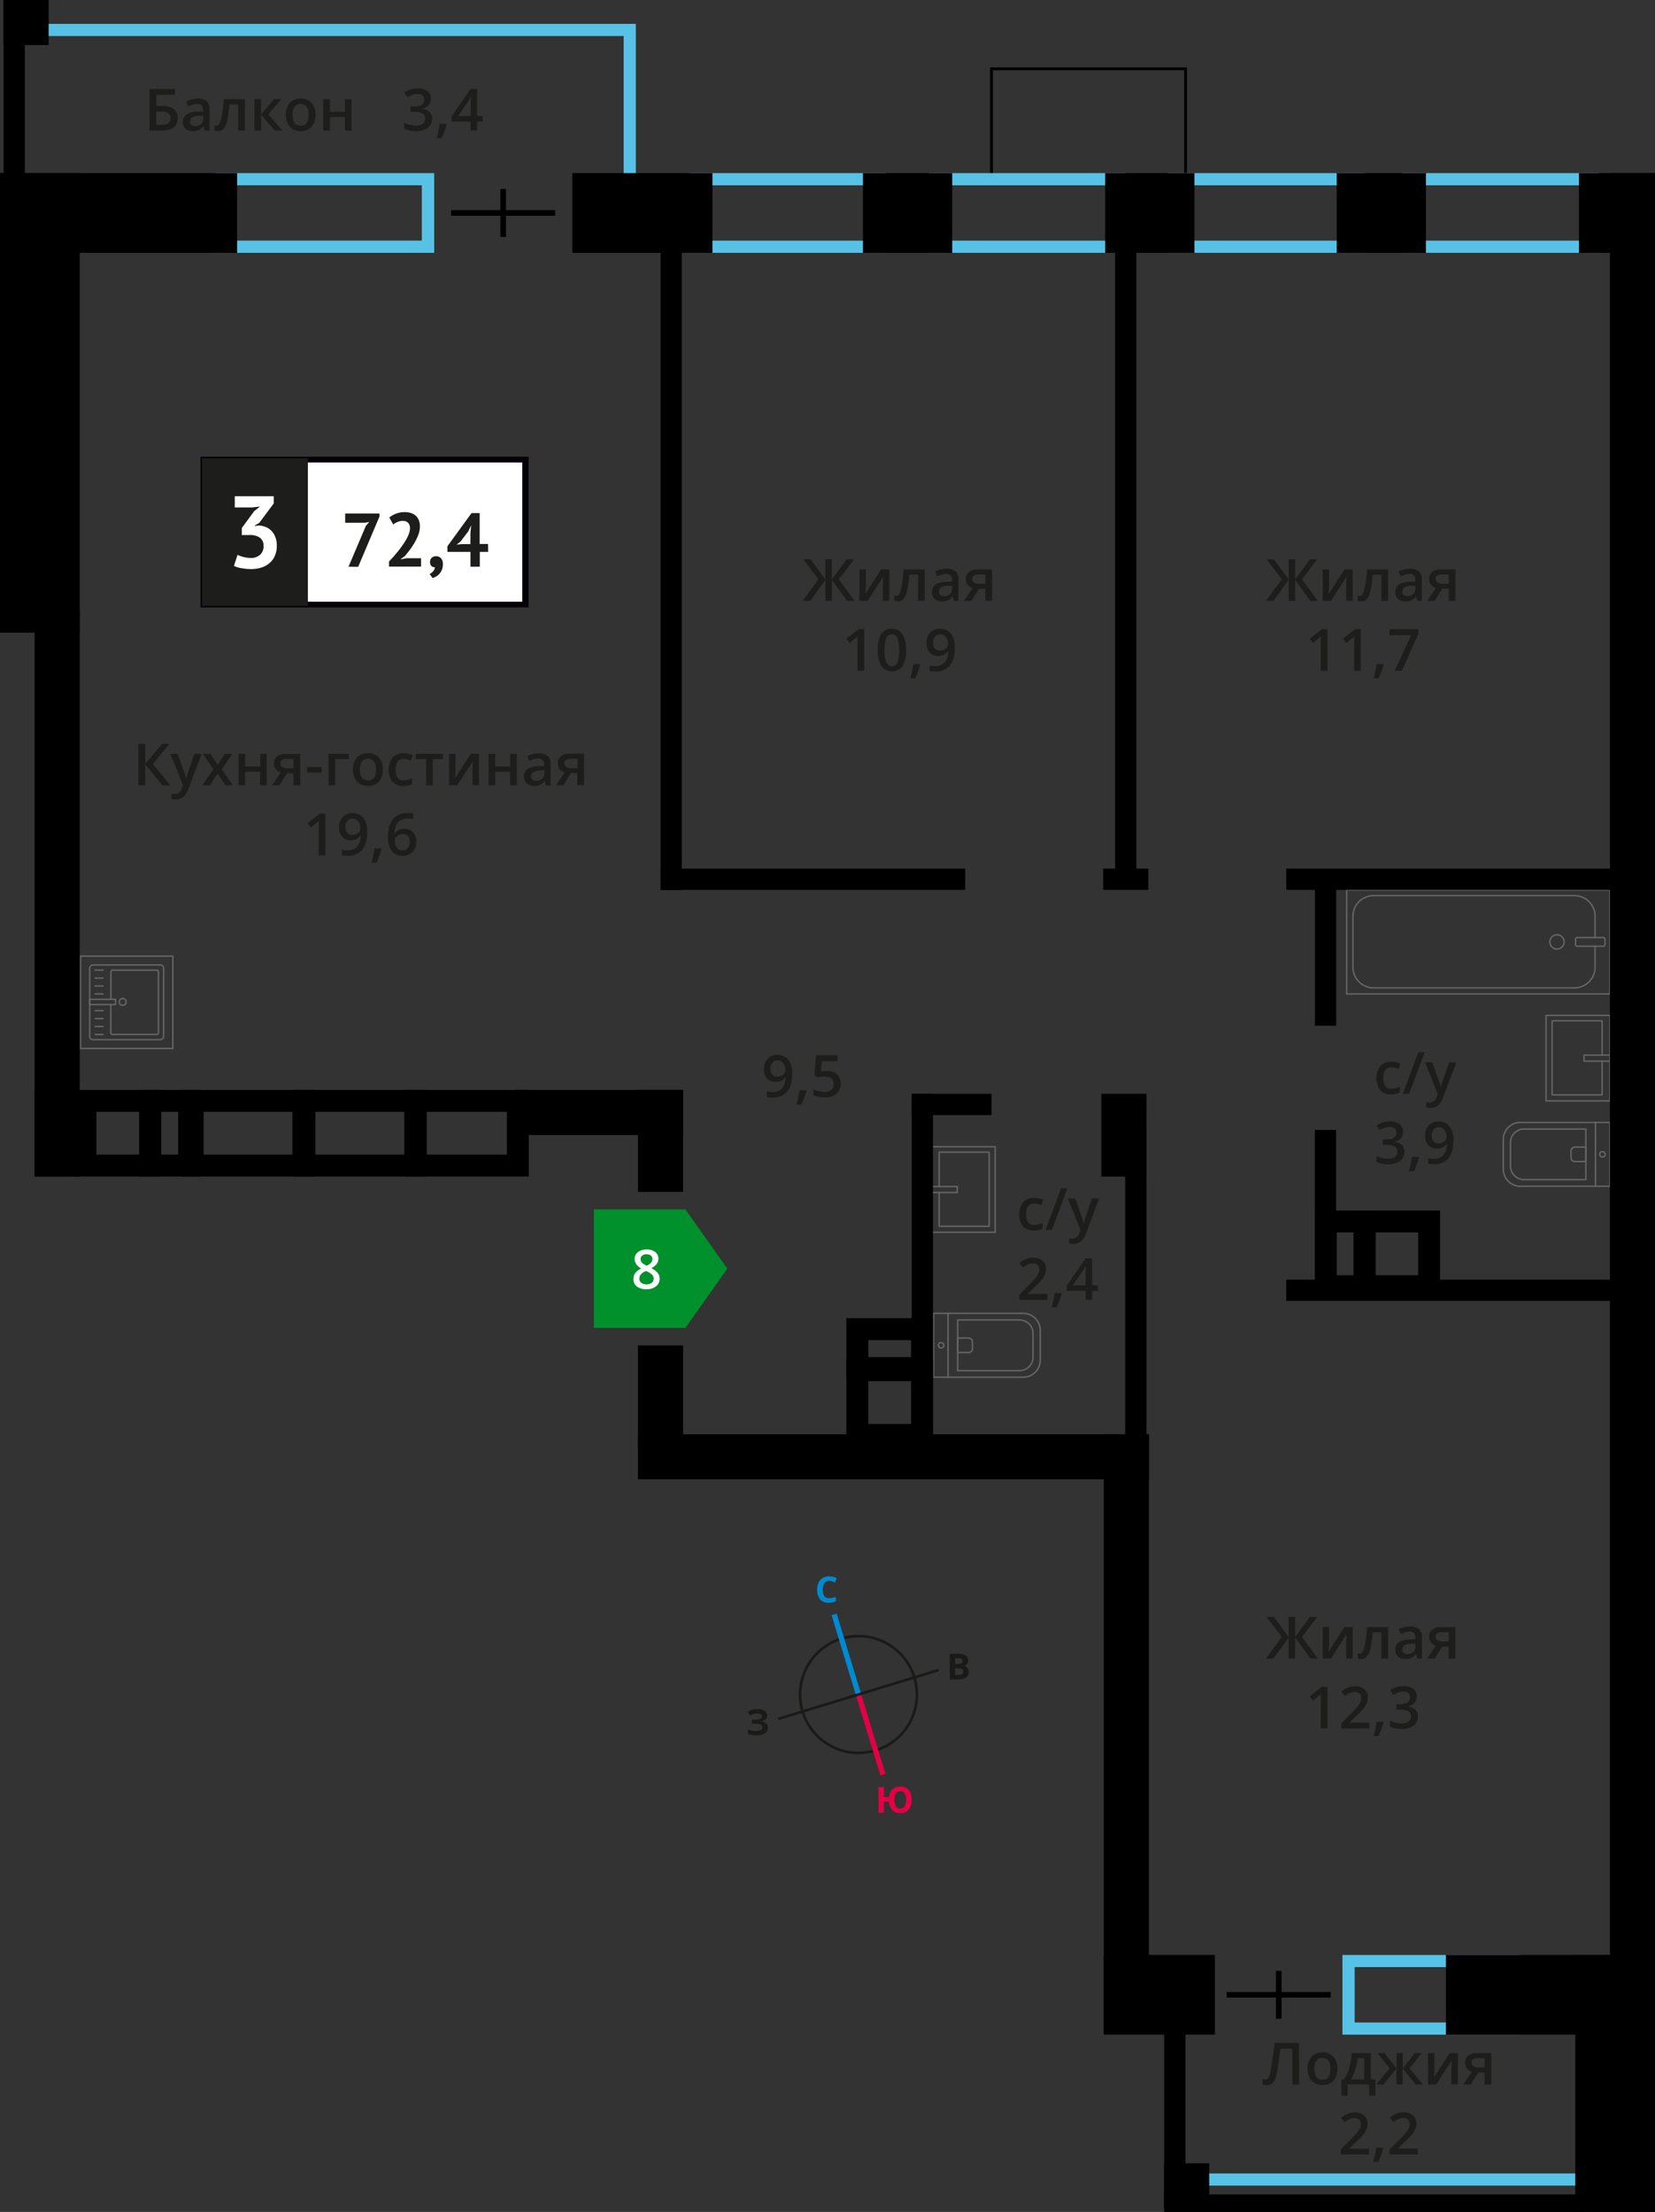 <svg xmlns="http://www.w3.org/2000/svg" width="552.31" height="738.31" viewBox="0 0 552.31 738.31">
  <rect x="0" y="0" width="552.31" height="738.31" fill="#333333" stroke="none"/>
  <defs>
    <style>
      .cls-1, .cls-10, .cls-11, .cls-12, .cls-2, .cls-3, .cls-4, .cls-9 {
        fill: none;
      }

      .cls-1, .cls-4 {
        stroke: #1a1a18;
      }

      .cls-1 {
        stroke-miterlimit: 22.93;
        stroke-width: 0.89px;
      }

      .cls-2 {
        stroke: #008ad1;
        stroke-width: 1.77px;
      }

      .cls-19, .cls-2, .cls-3, .cls-4 {
        stroke-miterlimit: 22.93;
      }

      .cls-3 {
        stroke: #e30045;
        stroke-width: 1.77px;
      }

      .cls-4 {
        stroke-width: 0.89px;
      }

      .cls-5 {
        isolation: isolate;
      }

      .cls-6 {
        fill: #008ad1;
      }

      .cls-7 {
        fill: #e30045;
      }

      .cls-8 {
        fill: #1a1a18;
      }

      .cls-11, .cls-9 {
        stroke: #000;
      }

      .cls-10, .cls-11, .cls-9 {
        stroke-miterlimit: 10;
      }

      .cls-9 {
        stroke-width: 1.87px;
      }

      .cls-10 {
        stroke: #58c2e6;
        stroke-width: 4.06px;
      }

      .cls-11, .cls-19 {
        stroke-width: 0.94px;
      }

      .cls-12 {
        stroke: #666;
        stroke-linecap: round;
        stroke-linejoin: round;
        stroke-width: 0.47px;
      }

      .cls-13 {
        fill: #666;
      }

      .cls-14 {
        fill: #58c2e6;
      }

      .cls-15 {
        fill: #00912c;
        fill-rule: evenodd;
      }

      .cls-16 {
        fill: #fff;
      }

      .cls-17, .cls-19 {
        fill: #1d1d1b;
      }

      .cls-18 {
        fill: #050007;
      }

      .cls-19 {
        stroke: #1d1d1b;
      }
    </style>
  </defs>
  <g id="doors">
    <g>
      <circle class="cls-1" cx="286.5" cy="565.6" r="19.5"/>
      <line class="cls-2" x1="278.36" y1="538.86" x2="286.5" y2="565.61"/>
      <line class="cls-3" x1="294.66" y1="592.35" x2="286.5" y2="565.61"/>
      <line class="cls-4" x1="259.74" y1="573.73" x2="286.5" y2="565.59"/>
      <line class="cls-4" x1="313.24" y1="557.43" x2="286.5" y2="565.59"/>
      <g class="cls-5">
        <path class="cls-6" d="M276.71,527.67a1.85,1.85,0,0,0-1.59.78,3.62,3.62,0,0,0-.56,2.15c0,1.91.73,2.87,2.17,2.86a6.65,6.65,0,0,0,2.19-.46v1.53a6.32,6.32,0,0,1-2.36.45,3.57,3.57,0,0,1-2.86-1.13,4.82,4.82,0,0,1-1-3.26,5.37,5.37,0,0,1,.48-2.34,3.46,3.46,0,0,1,1.4-1.55,4.19,4.19,0,0,1,2.13-.55,5.82,5.82,0,0,1,2.52.6l-.58,1.48a9.82,9.82,0,0,0-1-.39A2.78,2.78,0,0,0,276.71,527.67Z"/>
      </g>
      <g class="cls-5">
        <path class="cls-7" d="M304.25,600.76a4.82,4.82,0,0,1-1,3.27,3.51,3.51,0,0,1-2.83,1.16,3.56,3.56,0,0,1-2.67-1,4.38,4.38,0,0,1-1.14-2.84H295v3.7h-1.82l0-8.58H295v3.37h1.68a4,4,0,0,1,1.16-2.6,3.7,3.7,0,0,1,2.6-.91,3.54,3.54,0,0,1,2.84,1.14A4.85,4.85,0,0,1,304.25,600.76Zm-5.76,0a3.91,3.91,0,0,0,.5,2.16,1.62,1.62,0,0,0,1.44.73c1.3,0,1.95-1,1.94-2.9a3.89,3.89,0,0,0-.49-2.17,1.59,1.59,0,0,0-1.44-.72,1.65,1.65,0,0,0-1.46.73A3.92,3.92,0,0,0,298.49,600.78Z"/>
      </g>
      <g class="cls-5">
        <path class="cls-8" d="M316.92,552h2.67a5.29,5.29,0,0,1,2.66.51,1.84,1.84,0,0,1,.83,1.65,2.1,2.1,0,0,1-.36,1.27,1.41,1.41,0,0,1-1,.59v.06a1.89,1.89,0,0,1,1.18.68,2.27,2.27,0,0,1,.37,1.32,2.18,2.18,0,0,1-.85,1.84,3.64,3.64,0,0,1-2.3.66H317Zm1.83,3.39h1.06a2,2,0,0,0,1.07-.23.86.86,0,0,0,.33-.76.77.77,0,0,0-.36-.71,2.42,2.42,0,0,0-1.15-.21h-.95Zm0,1.45v2.23H320a1.78,1.78,0,0,0,1.11-.29,1.06,1.06,0,0,0,.36-.88c0-.71-.52-1.07-1.53-1.07Z"/>
      </g>
      <g class="cls-5">
        <path class="cls-8" d="M256,572.53a1.76,1.76,0,0,1-.58,1.37,2.91,2.91,0,0,1-1.59.69v0a3.28,3.28,0,0,1,1.82.65,1.73,1.73,0,0,1,.63,1.39,2.17,2.17,0,0,1-1,1.87,4.55,4.55,0,0,1-2.66.7,8.18,8.18,0,0,1-3-.46v-1.52a5.85,5.85,0,0,0,1.3.41,7,7,0,0,0,1.39.14c1.44,0,2.16-.42,2.16-1.27a1,1,0,0,0-.7-.87,5.43,5.43,0,0,0-2.06-.3h-.8V574h.73a5.63,5.63,0,0,0,2-.26.89.89,0,0,0,.62-.86.8.8,0,0,0-.39-.7,2.2,2.2,0,0,0-1.18-.26,4.43,4.43,0,0,0-2.33.71l-.8-1.21a5.25,5.25,0,0,1,1.56-.72,6.81,6.81,0,0,1,1.82-.23,3.76,3.76,0,0,1,2.24.58A1.79,1.79,0,0,1,256,572.53Z"/>
      </g>
    </g>
  </g>
  <g id="Layer_7" data-name="Layer 7">
    <g>
      <line class="cls-9" x1="426.74" y1="657.83" x2="426.74" y2="673.83"/>
      <line class="cls-9" x1="444.09" y1="665.83" x2="409.38" y2="665.83"/>
    </g>
    <g>
      <line class="cls-9" x1="167.92" y1="63.09" x2="167.92" y2="79.08"/>
      <line class="cls-9" x1="185.27" y1="71.08" x2="150.56" y2="71.08"/>
    </g>
    <path class="cls-10" d="M12.76,10h197.4V61.05"/>
    <polyline class="cls-10" points="400 727.49 519.83 727.49 528.95 727.49"/>
    <rect class="cls-11" x="330.88" y="22.97" width="64.78" height="36.74" transform="translate(726.54 82.68) rotate(180)"/>
    <g>
      <path class="cls-12" d="M311.56,438.37h29.9a5.69,5.69,0,0,1,5.69,5.69V454a5.69,5.69,0,0,1-5.69,5.69h-29.9a0,0,0,0,1,0,0V438.37A0,0,0,0,1,311.56,438.37Z"/>
      <path class="cls-12" d="M319.6,440.58h20.63a4.51,4.51,0,0,1,4.51,4.51V453a4.51,4.51,0,0,1-4.51,4.51H319.6a0,0,0,0,1,0,0V440.58A0,0,0,0,1,319.6,440.58Z"/>
      <path class="cls-12" d="M319.6,446.61h3.64a1.29,1.29,0,0,1,1.29,1.29v2.25a1.29,1.29,0,0,1-1.29,1.29H319.6a0,0,0,0,1,0,0v-4.83A0,0,0,0,1,319.6,446.61Z"/>
      <circle class="cls-12" cx="314.07" cy="449.03" r="0.9"/>
      <line class="cls-12" x1="316.38" y1="438.37" x2="316.38" y2="459.69"/>
    </g>
    <g>
      <rect class="cls-12" x="310.8" y="382.76" width="21.32" height="28.56"/>
      <polyline class="cls-12" points="310.8 398.05 319.45 398.05 319.45 396.04 310.8 396.04"/>
      <polyline class="cls-12" points="313.42 398.05 313.42 409.31 330.11 409.31 330.11 384.57 313.42 384.57 313.42 396.04"/>
    </g>
    <g>
      <g>
        <rect class="cls-12" x="475.98" y="270.47" width="34.73" height="87.85" transform="translate(807.74 -178.95) rotate(90)"/>
        <rect class="cls-12" x="529.26" y="309.49" width="2.89" height="9.82" rx="0.49" transform="translate(845.11 -216.31) rotate(90)"/>
        <path class="cls-12" d="M532.31,313v-7.16a6.9,6.9,0,0,0-6.9-6.9h-67a6.9,6.9,0,0,0-6.9,6.9v17a6.9,6.9,0,0,0,6.9,6.9h67a6.9,6.9,0,0,0,6.9-6.9v-7"/>
        <circle class="cls-12" cx="519.59" cy="314.39" r="2.39"/>
      </g>
      <g>
        <path class="cls-12" d="M501.68,374.63h29.9a5.69,5.69,0,0,1,5.69,5.69v9.93a5.69,5.69,0,0,1-5.69,5.69h-29.9a0,0,0,0,1,0,0V374.63a0,0,0,0,1,0,0Z" transform="matrix(-1, 0, 0, -1, 1038.95, 770.59)"/>
        <path class="cls-12" d="M504.09,376.85h20.63a4.51,4.51,0,0,1,4.51,4.51v7.87a4.51,4.51,0,0,1-4.51,4.51H504.09a0,0,0,0,1,0,0V376.85A0,0,0,0,1,504.09,376.85Z" transform="translate(1033.32 770.59) rotate(-180)"/>
        <path class="cls-12" d="M524.3,382.88h3.64a1.29,1.29,0,0,1,1.29,1.29v2.25a1.29,1.29,0,0,1-1.29,1.29H524.3a0,0,0,0,1,0,0v-4.83a0,0,0,0,1,0,0Z" transform="translate(1053.53 770.59) rotate(-180)"/>
        <circle class="cls-12" cx="534.76" cy="385.29" r="0.9"/>
        <line class="cls-12" x1="532.45" y1="374.63" x2="532.45" y2="395.95"/>
      </g>
      <g>
        <rect class="cls-12" x="515.96" y="338.92" width="21.32" height="28.56" transform="translate(1053.23 706.39) rotate(-180)"/>
        <polyline class="cls-12" points="537.27 354.2 528.63 354.2 528.63 352.19 537.27 352.19"/>
        <polyline class="cls-12" points="534.66 354.2 534.66 365.46 517.97 365.46 517.97 340.73 534.66 340.73 534.66 352.19"/>
      </g>
    </g>
    <g>
      <g>
        <rect class="cls-12" x="29.8" y="322.2" width="24.94" height="24.69" rx="1.09" transform="translate(-292.28 376.82) rotate(-90)"/>
        <path class="cls-12" d="M37,333.56v-9.14a.6.6,0,0,1,.6-.6H52.28a.6.6,0,0,1,.6.6v20.26a.6.6,0,0,1-.6.6H37.57a.6.6,0,0,1-.6-.6V335.3"/>
        <circle class="cls-12" cx="40.94" cy="334.43" r="1.13"/>
        <rect class="cls-12" x="33.38" y="330.11" width="1.74" height="8.64" transform="translate(-300.19 368.68) rotate(-90)"/>
        <line class="cls-12" x1="31.75" y1="345.28" x2="34.39" y2="345.28"/>
        <line class="cls-12" x1="31.75" y1="342.63" x2="34.39" y2="342.63"/>
        <line class="cls-12" x1="31.75" y1="339.99" x2="34.39" y2="339.99"/>
        <line class="cls-12" x1="31.75" y1="337.34" x2="34.39" y2="337.34"/>
        <line class="cls-12" x1="31.75" y1="331.76" x2="34.39" y2="331.76"/>
        <line class="cls-12" x1="31.75" y1="329.11" x2="34.39" y2="329.11"/>
        <line class="cls-12" x1="31.75" y1="326.47" x2="34.39" y2="326.47"/>
        <line class="cls-12" x1="31.75" y1="323.82" x2="34.39" y2="323.82"/>
      </g>
      <path class="cls-13" d="M57.44,319.38v30.34H27.1V319.38H57.44m.47-.47H26.63v31.28H57.91V318.91Z"/>
    </g>
    <path class="cls-14" d="M140.78,61.85V80.32H76V61.85h64.83m4.07-4.07h-73V84.39h73V57.78Z"/>
    <path class="cls-14" d="M503.14,656.59v18.48H452.08V656.59h51.06m4.07-4.06H448v26.6h59.19v-26.6Z"/>
    <path class="cls-14" d="M291.51,61.85V80.32H234.06V61.85h57.45m4.06-4.07H230V84.39h65.58V57.78Z"/>
    <path class="cls-14" d="M371.52,61.85V80.32H314.07V61.85h57.45m4.07-4.07H310V84.39h65.58V57.78Z"/>
    <path class="cls-14" d="M451.35,61.85V80.32H393.81V61.85h57.54m4.07-4.07H389.74V84.39h65.68V57.78Z"/>
    <path class="cls-14" d="M529.51,61.85V80.32H472V61.85h57.54m4.07-4.07H467.91V84.39h65.67V57.78Z"/>
    <rect y="57.78" width="79.13" height="26.61"/>
    <rect x="190.99" y="57.78" width="46.77" height="26.61"/>
    <rect x="287.99" y="57.78" width="29.78" height="26.61"/>
    <rect x="368.83" y="57.78" width="29.78" height="26.61"/>
    <rect x="446.1" y="57.78" width="29.78" height="26.61"/>
    <rect x="526.94" y="57.78" width="25.38" height="26.61"/>
    <rect x="482.55" y="652.53" width="69.77" height="26.61" transform="translate(1034.86 1331.66) rotate(180)"/>
    <rect x="368.37" y="652.53" width="37.09" height="26.61" transform="translate(773.82 1331.66) rotate(180)"/>
    <rect x="496.12" y="682.12" width="85.78" height="26.61" transform="translate(-156.41 1234.43) rotate(-90)"/>
    <rect x="-63.39" y="121.17" width="153.39" height="26.61" transform="translate(147.78 121.17) rotate(90)"/>
    <rect x="388.51" y="732.47" width="140.07" height="5.84"/>
    <rect x="361.25" y="371.4" width="27.64" height="15.04" transform="translate(753.99 3.84) rotate(90)"/>
    <rect x="116.24" y="185.73" width="215.51" height="7.09" transform="translate(34.73 413.27) rotate(-90)"/>
    <rect x="220.45" y="289.94" width="101.66" height="7.09"/>
    <rect x="368.15" y="289.94" width="15.07" height="7.09"/>
    <rect x="304.25" y="365.1" width="26.63" height="7.09"/>
    <rect x="417.92" y="314.38" width="48.88" height="7.09" transform="translate(760.29 -124.44) rotate(90)"/>
    <rect x="269.1" y="184.55" width="213.17" height="7.09" transform="translate(563.79 -187.58) rotate(90)"/>
    <rect x="317.82" y="432.84" width="122.45" height="7.09" transform="translate(815.43 57.34) rotate(90)"/>
    <rect x="246.62" y="422.73" width="122.36" height="7.09" transform="translate(734.08 118.47) rotate(90)"/>
    <rect x="414.46" y="401.51" width="55.8" height="7.09" transform="translate(847.41 -37.31) rotate(90)"/>
    <rect x="429.25" y="289.94" width="113.08" height="7.09"/>
    <rect x="429.25" y="427.13" width="113.08" height="7.09"/>
    <g>
      <rect x="-36.59" y="37.79" width="82.68" height="7.09" transform="translate(-36.59 46.08) rotate(-90)"/>
      <rect x="1.2" width="15.04" height="15.04" transform="translate(17.43 15.04) rotate(180)"/>
    </g>
    <rect x="212.91" y="478.73" width="170.5" height="15.04"/>
    <rect x="275.68" y="571.41" width="200.41" height="15.04" transform="translate(954.82 203.04) rotate(90)"/>
    <rect x="203.42" y="373.3" width="34.02" height="15.04" transform="translate(601.25 160.39) rotate(90)"/>
    <rect x="203.42" y="458.58" width="34.02" height="15.04" transform="translate(686.53 245.66) rotate(90)"/>
    <rect x="-68" y="283.24" width="174.17" height="15.04" transform="translate(309.84 271.67) rotate(90)"/>
    <rect x="8.4" y="374.49" width="21.37" height="15.04" transform="translate(401.1 362.93) rotate(90)"/>
    <rect x="171.99" y="363.81" width="55.96" height="15.04" transform="translate(399.94 742.65) rotate(180)"/>
    <rect x="11.57" y="363.81" width="15.04" height="28.89" transform="translate(38.17 756.51) rotate(180)"/>
    <rect x="242.33" y="352.72" width="604.92" height="15.04" transform="translate(905.03 -184.55) rotate(90)"/>
    <path d="M451.8,411.36v14.29h-5.68V411.36h5.68m7.31-7.3h-20.3V433h20.3V404.06Z"/>
    <path d="M473.28,411.36v14.29H459V411.36h14.28m7.3-7.3H451.69V433h28.89V404.06Z"/>
    <g>
      <rect x="350.72" y="692.23" width="82.68" height="7.09" transform="translate(1087.84 303.73) rotate(90)"/>
      <rect x="388.51" y="722.08" width="15.04" height="15.04" transform="translate(792.05 1459.2) rotate(-180)"/>
    </g>
    <path d="M304.05,447.3V453H289.76V447.3h14.29m7.3-7.3H282.46v20.29h28.89V440Z"/>
    <path d="M304.05,461v14.29H289.76V461h14.29m7.3-7.3H282.46v28.89h28.89V453.7Z"/>
    <path d="M59.46,371.11V385.4H53.77V371.11h5.69m7.3-7.3H46.47V392.7H66.76V363.81Z"/>
    <path d="M46.45,371.11V385.4H32.16V371.11H46.45m7.3-7.3H24.86V392.7H53.75V363.81Z"/>
    <path d="M97.94,371.11V385.4h-30V371.11h30m7.31-7.3H60.61V392.7h44.64V363.81Z"/>
    <path d="M134.91,371.11V385.4h-30V371.11h30m7.31-7.3H97.58V392.7h44.64V363.81Z"/>
    <path d="M169.16,371.11V385.4H142.42V371.11h26.74m7.31-7.3H135.12V392.7h41.35V363.81Z"/>
    <g>
      <polygon class="cls-15" points="228.75 403.68 228.75 403.69 235.73 413.57 242.72 423.45 235.73 433.34 228.75 443.22 228.75 443.23 228.75 443.23 198.19 443.23 198.19 403.68 228.75 403.68 228.75 403.68"/>
      <path class="cls-16" d="M215.76,417.06a4.57,4.57,0,0,1,2.9.84,2.71,2.71,0,0,1,1.06,2.25c0,1.32-.79,2.37-2.38,3.15a6.23,6.23,0,0,1,2.16,1.6,3,3,0,0,1,.64,1.86,3.12,3.12,0,0,1-1.18,2.56,4.84,4.84,0,0,1-3.17,1,5.19,5.19,0,0,1-3.25-.9,3,3,0,0,1-1.15-2.54,3.3,3.3,0,0,1,.6-1.94,5.16,5.16,0,0,1,2-1.53,4.9,4.9,0,0,1-1.68-1.48,3.18,3.18,0,0,1-.5-1.77,2.65,2.65,0,0,1,1.1-2.23A4.66,4.66,0,0,1,215.76,417.06Zm-2.39,9.7a1.71,1.71,0,0,0,.65,1.43,2.75,2.75,0,0,0,1.74.5,2.66,2.66,0,0,0,1.76-.52,1.75,1.75,0,0,0,.63-1.42,1.83,1.83,0,0,0-.58-1.31,5.5,5.5,0,0,0-1.76-1.09l-.25-.11a4.49,4.49,0,0,0-1.68,1.12A2.14,2.14,0,0,0,213.37,426.76Zm2.37-8.11a2.19,2.19,0,0,0-1.42.44,1.42,1.42,0,0,0-.53,1.18,1.68,1.68,0,0,0,.19.82,2.29,2.29,0,0,0,.56.66,7.18,7.18,0,0,0,1.25.71,4.17,4.17,0,0,0,1.5-1,1.83,1.83,0,0,0,.43-1.21,1.43,1.43,0,0,0-.54-1.18A2.23,2.23,0,0,0,215.74,418.65Z"/>
    </g>
    <g>
      <path class="cls-17" d="M273.14,193.38l-5.07-6.71h2.43l4.94,6.73v-6.73h2.16v6.73l4.94-6.73H285l-5.07,6.71,5.29,7.18h-2.51l-5.08-7v7h-2.16v-7l-5.08,7h-2.53Z"/>
      <path class="cls-17" d="M288.94,190.05v5.39c0,.63-.05,1.55-.15,2.77l5.27-8.16h2.73v10.51h-2.15v-5.29c0-.29,0-.76.05-1.42s.07-1.12.09-1.42l-5.25,8.13H286.8V190.05Z"/>
      <path class="cls-17" d="M308.61,200.56h-2.25V191.8h-2.9a36.61,36.61,0,0,1-.72,5.28,6.79,6.79,0,0,1-1.18,2.78,2.33,2.33,0,0,1-1.88.87,3.16,3.16,0,0,1-1.23-.21v-1.74a2.21,2.21,0,0,0,.7.13c.65,0,1.16-.73,1.53-2.18a41,41,0,0,0,.87-6.68h7.06Z"/>
      <path class="cls-17" d="M318.37,200.56l-.44-1.46h-.08a4.47,4.47,0,0,1-1.53,1.31,4.86,4.86,0,0,1-2,.34,3.36,3.36,0,0,1-2.41-.83,3.14,3.14,0,0,1-.87-2.37,2.78,2.78,0,0,1,1.2-2.45,7,7,0,0,1,3.68-.9l1.82-.06v-.56a2.12,2.12,0,0,0-.48-1.51,1.92,1.92,0,0,0-1.45-.5,5,5,0,0,0-1.55.24,12.87,12.87,0,0,0-1.43.56l-.72-1.59a7.42,7.42,0,0,1,1.87-.68,8.4,8.4,0,0,1,1.92-.24,4.56,4.56,0,0,1,3,.88,3.42,3.42,0,0,1,1,2.74v7.08ZM315.05,199a2.73,2.73,0,0,0,1.95-.68,2.46,2.46,0,0,0,.74-1.9v-.91l-1.35,0a4.71,4.71,0,0,0-2.3.53,1.59,1.59,0,0,0-.71,1.44,1.44,1.44,0,0,0,.41,1.09A1.84,1.84,0,0,0,315.05,199Z"/>
      <path class="cls-17" d="M324.16,200.56h-2.5l2.93-4.3a3.17,3.17,0,0,1-1.68-1.09,3.09,3.09,0,0,1-.6-1.94,2.79,2.79,0,0,1,1.06-2.33,4.58,4.58,0,0,1,2.91-.85h4.78v10.51h-2.24v-4.05H326.7Zm.32-7.31a1.38,1.38,0,0,0,.61,1.21,3,3,0,0,0,1.65.4h2.08v-3.11h-2.43a2.23,2.23,0,0,0-1.41.39A1.32,1.32,0,0,0,324.48,193.25Z"/>
      <path class="cls-17" d="M288.4,223.91h-2.23v-9c0-1.07,0-1.92.07-2.55a6.67,6.67,0,0,1-.53.51l-2.14,1.75-1.12-1.42,4.09-3.21h1.86Z"/>
      <path class="cls-17" d="M302.36,217a9.84,9.84,0,0,1-1.16,5.38,4.39,4.39,0,0,1-7.07-.06,9.68,9.68,0,0,1-1.2-5.32,9.91,9.91,0,0,1,1.17-5.42,4.39,4.39,0,0,1,7.07.09A9.72,9.72,0,0,1,302.36,217Zm-7.17,0a10.09,10.09,0,0,0,.59,4.06,2,2,0,0,0,3.74,0,14.13,14.13,0,0,0,0-8.08,2,2,0,0,0-1.88-1.25,1.94,1.94,0,0,0-1.86,1.23A10.15,10.15,0,0,0,295.19,217Z"/>
      <path class="cls-17" d="M307.11,221.87a32,32,0,0,1-1.67,4.55H303.8a47.22,47.22,0,0,0,1-4.77H307Z"/>
      <path class="cls-17" d="M318.65,216c0,2.73-.55,4.78-1.66,6.13a6.07,6.07,0,0,1-5,2,7.72,7.72,0,0,1-1.82-.15v-1.87a6.63,6.63,0,0,0,1.7.23,4.34,4.34,0,0,0,3.37-1.21,5.87,5.87,0,0,0,1.22-3.82h-.11a3.37,3.37,0,0,1-1.36,1.23,4.13,4.13,0,0,1-1.85.38,3.72,3.72,0,0,1-2.9-1.15,4.48,4.48,0,0,1-1.06-3.15,4.8,4.8,0,0,1,1.23-3.46,4.35,4.35,0,0,1,3.32-1.29,4.42,4.42,0,0,1,4.29,2.82A8.16,8.16,0,0,1,318.65,216Zm-4.85-4.26a2.14,2.14,0,0,0-1.77.76,3.21,3.21,0,0,0-.62,2.12,2.84,2.84,0,0,0,.57,1.87,2.19,2.19,0,0,0,1.75.68,2.8,2.8,0,0,0,1.9-.68,2,2,0,0,0,.77-1.57,3.84,3.84,0,0,0-.33-1.59,2.82,2.82,0,0,0-.92-1.16A2.2,2.2,0,0,0,313.8,211.69Z"/>
    </g>
    <g>
      <path class="cls-17" d="M427.77,193.38l-5.08-6.71h2.44l4.93,6.73v-6.73h2.16v6.73l4.94-6.73h2.43l-5.07,6.71,5.29,7.18H437.3l-5.08-7v7h-2.16v-7l-5.08,7h-2.52Z"/>
      <path class="cls-17" d="M443.56,190.05v5.39c0,.63-.05,1.55-.15,2.77l5.28-8.16h2.72v10.51h-2.14v-5.29c0-.29,0-.76.05-1.42s.06-1.12.09-1.42l-5.26,8.13h-2.72V190.05Z"/>
      <path class="cls-17" d="M463.23,200.56H461V191.8h-2.9a36.61,36.61,0,0,1-.72,5.28,6.94,6.94,0,0,1-1.17,2.78,2.36,2.36,0,0,1-1.89.87,3.16,3.16,0,0,1-1.23-.21v-1.74a2.22,2.22,0,0,0,.71.13c.64,0,1.15-.73,1.52-2.18a41,41,0,0,0,.87-6.68h7.06Z"/>
      <path class="cls-17" d="M473,200.56l-.45-1.46h-.08a4.29,4.29,0,0,1-1.53,1.31,4.84,4.84,0,0,1-2,.34,3.38,3.38,0,0,1-2.42-.83,3.14,3.14,0,0,1-.87-2.37,2.77,2.77,0,0,1,1.21-2.45,6.94,6.94,0,0,1,3.67-.9l1.82-.06v-.56a2.17,2.17,0,0,0-.47-1.51,1.94,1.94,0,0,0-1.46-.5,5,5,0,0,0-1.55.24,12.7,12.7,0,0,0-1.42.56l-.73-1.59a7.5,7.5,0,0,1,1.88-.68,8.25,8.25,0,0,1,1.91-.24,4.56,4.56,0,0,1,3,.88,3.42,3.42,0,0,1,1,2.74v7.08ZM469.67,199a2.73,2.73,0,0,0,1.95-.68,2.46,2.46,0,0,0,.74-1.9v-.91l-1.35,0a4.63,4.63,0,0,0-2.29.53,1.59,1.59,0,0,0-.72,1.44,1.41,1.41,0,0,0,.42,1.09A1.8,1.8,0,0,0,469.67,199Z"/>
      <path class="cls-17" d="M478.78,200.56h-2.5l2.93-4.3a3.11,3.11,0,0,1-1.67-1.09,3,3,0,0,1-.61-1.94A2.79,2.79,0,0,1,478,190.9a4.58,4.58,0,0,1,2.91-.85h4.79v10.51h-2.24v-4.05h-2.12Zm.32-7.31a1.36,1.36,0,0,0,.62,1.21,3,3,0,0,0,1.65.4h2.08v-3.11H481a2.27,2.27,0,0,0-1.41.39A1.32,1.32,0,0,0,479.1,193.25Z"/>
      <path class="cls-17" d="M443,223.91h-2.23v-9c0-1.07,0-1.92.08-2.55-.15.16-.33.32-.54.51l-2.13,1.75-1.12-1.42,4.08-3.21H443Z"/>
      <path class="cls-17" d="M454.13,223.91H451.9v-9c0-1.07,0-1.92.07-2.55a6.67,6.67,0,0,1-.53.51l-2.14,1.75-1.12-1.42,4.09-3.21h1.86Z"/>
      <path class="cls-17" d="M461.74,221.87a33.31,33.31,0,0,1-1.67,4.55h-1.65a44.61,44.61,0,0,0,1-4.77h2.2Z"/>
      <path class="cls-17" d="M465.45,223.91l5.49-11.9h-7.22v-2h9.61v1.56l-5.47,12.31Z"/>
    </g>
    <g>
      <path class="cls-17" d="M427.77,546.41l-5.08-6.71h2.44l4.93,6.73V539.7h2.16v6.73l4.94-6.73h2.43l-5.07,6.71,5.29,7.18H437.3l-5.08-7v7h-2.16v-7l-5.08,7h-2.52Z"/>
      <path class="cls-17" d="M443.56,543.09v5.38c0,.63-.05,1.55-.15,2.77l5.28-8.15h2.72v10.5h-2.14V548.3c0-.29,0-.76.05-1.41s.06-1.13.09-1.43l-5.26,8.13h-2.72v-10.5Z"/>
      <path class="cls-17" d="M463.23,553.59H461v-8.75h-2.9a37,37,0,0,1-.72,5.28,7,7,0,0,1-1.17,2.77,2.36,2.36,0,0,1-1.89.87,3.17,3.17,0,0,1-1.23-.2v-1.75a2,2,0,0,0,.71.13c.64,0,1.15-.73,1.52-2.18a41,41,0,0,0,.87-6.67h7.06Z"/>
      <path class="cls-17" d="M473,553.59l-.45-1.46h-.08a4.19,4.19,0,0,1-1.53,1.31,4.84,4.84,0,0,1-2,.34,3.34,3.34,0,0,1-2.42-.83,3.14,3.14,0,0,1-.87-2.37,2.77,2.77,0,0,1,1.21-2.45,6.94,6.94,0,0,1,3.67-.9l1.82-.06v-.56a2.12,2.12,0,0,0-.47-1.5,1.9,1.9,0,0,0-1.46-.5,5.33,5.33,0,0,0-1.55.23,11.07,11.07,0,0,0-1.42.57l-.73-1.6a7.5,7.5,0,0,1,1.88-.68,8.22,8.22,0,0,1,1.91-.23,4.56,4.56,0,0,1,3,.87,3.43,3.43,0,0,1,1,2.75v7.07Zm-3.33-1.52a2.73,2.73,0,0,0,1.95-.68,2.45,2.45,0,0,0,.74-1.9v-.91l-1.35.06a4.54,4.54,0,0,0-2.29.52,1.62,1.62,0,0,0-.72,1.44,1.41,1.41,0,0,0,.42,1.09A1.75,1.75,0,0,0,469.67,552.07Z"/>
      <path class="cls-17" d="M478.78,553.59h-2.5l2.93-4.3a3,3,0,0,1-2.28-3,2.8,2.8,0,0,1,1.06-2.33,4.58,4.58,0,0,1,2.91-.84h4.79v10.5h-2.24v-4h-2.12Zm.32-7.31a1.35,1.35,0,0,0,.62,1.21,3,3,0,0,0,1.65.4h2.08v-3.11H481a2.27,2.27,0,0,0-1.41.39A1.33,1.33,0,0,0,479.1,546.28Z"/>
      <path class="cls-17" d="M443,576.94h-2.23v-9c0-1.07,0-1.92.08-2.54-.15.15-.33.32-.54.5s-.92.77-2.13,1.75l-1.12-1.42,4.08-3.21H443Z"/>
      <path class="cls-17" d="M457,576.94h-9.42v-1.69l3.58-3.6c1.06-1.08,1.76-1.85,2.11-2.3a5.49,5.49,0,0,0,.75-1.28,3.43,3.43,0,0,0,.24-1.28,2,2,0,0,0-.56-1.49,2.19,2.19,0,0,0-1.57-.54,4.1,4.1,0,0,0-1.54.3,7,7,0,0,0-1.72,1.06l-1.21-1.47a7.74,7.74,0,0,1,2.25-1.39,6.64,6.64,0,0,1,2.33-.41,4.57,4.57,0,0,1,3.1,1,3.44,3.44,0,0,1,1.17,2.73,4.85,4.85,0,0,1-.33,1.78,7.25,7.25,0,0,1-1,1.75,25.56,25.56,0,0,1-2.32,2.42l-2.41,2.34V575H457Z"/>
      <path class="cls-17" d="M461.74,574.9a32.83,32.83,0,0,1-1.67,4.55h-1.65a44.61,44.61,0,0,0,1-4.77h2.2Z"/>
      <path class="cls-17" d="M472.77,566.24a3.22,3.22,0,0,1-.77,2.2,3.94,3.94,0,0,1-2.17,1.19v.07a4.22,4.22,0,0,1,2.51,1,3,3,0,0,1,.84,2.21,3.67,3.67,0,0,1-1.42,3.09,6.46,6.46,0,0,1-4,1.09,9.06,9.06,0,0,1-3.89-.75v-2a9,9,0,0,0,1.87.67,8,8,0,0,0,1.9.24,4,4,0,0,0,2.41-.6,2.18,2.18,0,0,0,.8-1.85,1.79,1.79,0,0,0-.88-1.64,5.66,5.66,0,0,0-2.78-.52H466v-1.81h1.22c2.22,0,3.33-.77,3.33-2.3a1.71,1.71,0,0,0-.58-1.38,2.64,2.64,0,0,0-1.71-.49,5.08,5.08,0,0,0-1.52.23,7.14,7.14,0,0,0-1.73.87l-1.09-1.56a7.25,7.25,0,0,1,4.43-1.41,5.24,5.24,0,0,1,3.28.91A3,3,0,0,1,472.77,566.24Z"/>
    </g>
    <g>
      <path class="cls-17" d="M59.27,39.42c0,2.78-1.78,4.18-5.36,4.18h-4V29.71h8.47v1.95h-6.2v3.69H53.8Q59.28,35.35,59.27,39.42Zm-7.12,2.27h1.63a4.16,4.16,0,0,0,2.39-.54,2,2,0,0,0,.76-1.73,1.84,1.84,0,0,0-.76-1.66,5.06,5.06,0,0,0-2.66-.51H52.15Z"/>
      <path class="cls-17" d="M68.37,43.6l-.44-1.46h-.08a4.42,4.42,0,0,1-1.53,1.3,4.84,4.84,0,0,1-2,.35A3.32,3.32,0,0,1,61.93,43a3.12,3.12,0,0,1-.87-2.36,2.77,2.77,0,0,1,1.2-2.45,6.88,6.88,0,0,1,3.68-.91l1.82,0v-.56a2.09,2.09,0,0,0-.48-1.51,1.92,1.92,0,0,0-1.45-.5,5,5,0,0,0-1.55.24,11.17,11.17,0,0,0-1.43.56l-.72-1.6A8.29,8.29,0,0,1,64,33.13a9,9,0,0,1,1.92-.23,4.56,4.56,0,0,1,3,.87,3.44,3.44,0,0,1,1,2.75V43.6Zm-3.32-1.52a2.77,2.77,0,0,0,2-.68,2.47,2.47,0,0,0,.74-1.91v-.91l-1.35.06a4.6,4.6,0,0,0-2.3.53,1.59,1.59,0,0,0-.71,1.44,1.42,1.42,0,0,0,.41,1.08A1.79,1.79,0,0,0,65.05,42.08Z"/>
      <path class="cls-17" d="M81.72,43.6H79.47V34.84h-2.9a37,37,0,0,1-.72,5.28,6.89,6.89,0,0,1-1.17,2.77,2.34,2.34,0,0,1-1.89.88,3.16,3.16,0,0,1-1.23-.21V41.81a2,2,0,0,0,.71.14c.64,0,1.15-.73,1.52-2.19a40.87,40.87,0,0,0,.87-6.67h7.06Z"/>
      <path class="cls-17" d="M91.43,33.09h2.45l-4.34,5.06,4.71,5.45H91.69l-4.55-5.33V43.6H84.91V33.09h2.23v5.1Z"/>
      <path class="cls-17" d="M105.3,38.33a5.72,5.72,0,0,1-1.32,4,4.72,4.72,0,0,1-3.68,1.45,5,5,0,0,1-2.6-.67A4.36,4.36,0,0,1,96,41.21a6.56,6.56,0,0,1-.61-2.88,5.69,5.69,0,0,1,1.31-4,4.76,4.76,0,0,1,3.7-1.44A4.63,4.63,0,0,1,104,34.37,5.71,5.71,0,0,1,105.3,38.33Zm-7.65,0q0,3.63,2.69,3.63T103,38.33c0-2.4-.89-3.61-2.68-3.61a2.29,2.29,0,0,0-2,.94A4.75,4.75,0,0,0,97.65,38.33Z"/>
      <path class="cls-17" d="M110.1,33.09v4.22h5V33.09h2.23V43.6h-2.23V39.07h-5V43.6h-2.24V33.09Z"/>
      <path class="cls-17" d="M143.78,32.9a3.19,3.19,0,0,1-.77,2.2,3.81,3.81,0,0,1-2.16,1.18v.08a4.19,4.19,0,0,1,2.51,1,3,3,0,0,1,.83,2.21,3.69,3.69,0,0,1-1.41,3.09,6.48,6.48,0,0,1-4,1.09,9.1,9.1,0,0,1-3.9-.75v-2a9.15,9.15,0,0,0,1.88.68,8,8,0,0,0,1.9.23,4.08,4.08,0,0,0,2.41-.59,2.18,2.18,0,0,0,.8-1.86,1.76,1.76,0,0,0-.89-1.63,5.61,5.61,0,0,0-2.77-.52H137V35.54h1.23c2.21,0,3.32-.76,3.32-2.3a1.67,1.67,0,0,0-.58-1.37,2.55,2.55,0,0,0-1.71-.49,5.53,5.53,0,0,0-1.52.22,7.52,7.52,0,0,0-1.73.87l-1.09-1.55a7.26,7.26,0,0,1,4.44-1.41,5.31,5.31,0,0,1,3.28.9A3,3,0,0,1,143.78,32.9Z"/>
      <path class="cls-17" d="M149.06,41.56a33.58,33.58,0,0,1-1.68,4.55h-1.64a47.22,47.22,0,0,0,1-4.77h2.19Z"/>
      <path class="cls-17" d="M161.1,40.57h-1.87v3h-2.17v-3h-6.35V38.85l6.35-9.18h2.17v9h1.87Zm-4-1.85V35.23c0-1.24,0-2.26.09-3h-.08a10.09,10.09,0,0,1-.83,1.52l-3.45,5Z"/>
    </g>
    <g>
      <path class="cls-17" d="M433.56,695.78h-2.27V683.84h-4q-.75,6.07-1.2,8.27a6.49,6.49,0,0,1-1.27,3.06,2.78,2.78,0,0,1-2.17.83,3.68,3.68,0,0,1-1.32-.24v-1.89a2.59,2.59,0,0,0,1.06.24,1.17,1.17,0,0,0,1.06-.82,17.15,17.15,0,0,0,.85-3.64c.31-1.87.67-4.46,1.1-7.76h8.11Z"/>
      <path class="cls-17" d="M446.31,690.51a5.75,5.75,0,0,1-1.32,4,4.75,4.75,0,0,1-3.68,1.44,5.05,5.05,0,0,1-2.6-.66A4.42,4.42,0,0,1,437,693.4a6.47,6.47,0,0,1-.61-2.89,5.73,5.73,0,0,1,1.31-4,4.76,4.76,0,0,1,3.7-1.44,4.63,4.63,0,0,1,3.61,1.47A5.71,5.71,0,0,1,446.31,690.51Zm-7.65,0c0,2.42.9,3.64,2.69,3.64s2.66-1.22,2.66-3.64-.89-3.6-2.68-3.6a2.28,2.28,0,0,0-2,.93A4.75,4.75,0,0,0,438.66,690.51Z"/>
      <path class="cls-17" d="M459,699.5h-2.08v-3.72h-7.2v3.72h-2.06v-5.45h.85a13,13,0,0,0,1.79-3.88,20.93,20.93,0,0,0,.78-4.9h6.38v8.78H459Zm-3.73-5.45V687H453a19,19,0,0,1-.76,3.86,13,13,0,0,1-1.4,3.21Z"/>
      <path class="cls-17" d="M466.08,690.38v-5.11h2.08v5.11l4-5.11h2.35l-4.13,5.09,4.5,5.42h-2.46l-4.31-5.33v5.33h-2.08v-5.33l-4.31,5.33h-2.45l4.5-5.42-4.13-5.09h2.36Z"/>
      <path class="cls-17" d="M478.68,685.27v5.39c0,.63-.05,1.55-.15,2.77l5.28-8.16h2.72v10.51h-2.15v-5.29c0-.29,0-.76.06-1.42s.06-1.12.09-1.42l-5.26,8.13h-2.72V685.27Z"/>
      <path class="cls-17" d="M490.79,695.78h-2.5l2.92-4.3a3.19,3.19,0,0,1-1.67-1.09,3.09,3.09,0,0,1-.6-1.94,2.79,2.79,0,0,1,1.06-2.33,4.52,4.52,0,0,1,2.91-.85h4.78v10.51h-2.24v-4h-2.12Zm.32-7.31a1.36,1.36,0,0,0,.61,1.21,3,3,0,0,0,1.65.4h2.08V687H493a2.3,2.3,0,0,0-1.41.38A1.35,1.35,0,0,0,491.11,688.47Z"/>
      <path class="cls-17" d="M456.86,719.13h-9.41v-1.69l3.58-3.6a28.28,28.28,0,0,0,2.1-2.31,5.52,5.52,0,0,0,.76-1.27,3.44,3.44,0,0,0,.24-1.29,2,2,0,0,0-.57-1.48A2.16,2.16,0,0,0,452,707a4.35,4.35,0,0,0-1.55.29,7.59,7.59,0,0,0-1.72,1.07l-1.21-1.47a7.69,7.69,0,0,1,2.26-1.39,6.58,6.58,0,0,1,2.32-.41,4.6,4.6,0,0,1,3.11,1,3.42,3.42,0,0,1,1.17,2.72,4.67,4.67,0,0,1-.34,1.79,7.33,7.33,0,0,1-1,1.74,23.48,23.48,0,0,1-2.33,2.43l-2.41,2.34v.09h6.59Z"/>
      <path class="cls-17" d="M461.61,717.09a32,32,0,0,1-1.67,4.55H458.3c.43-1.71.76-3.3,1-4.77h2.19Z"/>
      <path class="cls-17" d="M473.16,719.13h-9.41v-1.69l3.58-3.6a31.18,31.18,0,0,0,2.11-2.31,5.82,5.82,0,0,0,.75-1.27,3.44,3.44,0,0,0,.24-1.29,2,2,0,0,0-.57-1.48,2.14,2.14,0,0,0-1.56-.54,4.25,4.25,0,0,0-1.54.29,7.63,7.63,0,0,0-1.73,1.07l-1.2-1.47a7.53,7.53,0,0,1,2.25-1.39,6.62,6.62,0,0,1,2.32-.41,4.6,4.6,0,0,1,3.11,1,3.42,3.42,0,0,1,1.17,2.72,4.67,4.67,0,0,1-.34,1.79,7.33,7.33,0,0,1-1,1.74,23.48,23.48,0,0,1-2.33,2.43l-2.41,2.34v.09h6.59Z"/>
    </g>
    <g>
      <path class="cls-17" d="M56.85,262.13H54.18l-5.72-7v7H46.19V248.24h2.27V255l5.63-6.73h2.49L51,255Z"/>
      <path class="cls-17" d="M56.85,251.62h2.43l2.14,6a11.6,11.6,0,0,1,.65,2.39h.07a11.2,11.2,0,0,1,.32-1.27q.23-.74,2.41-7.08h2.41l-4.49,11.9q-1.23,3.28-4.09,3.28a6.29,6.29,0,0,1-1.44-.16v-1.77a5,5,0,0,0,1.15.12,2.36,2.36,0,0,0,2.27-1.87l.39-1Z"/>
      <path class="cls-17" d="M71.22,256.76l-3.53-5.14h2.55l2.39,3.68,2.42-3.68h2.52L74,256.76l3.71,5.37H75.23l-2.6-3.93-2.58,3.93H67.52Z"/>
      <path class="cls-17" d="M81.83,251.62v4.22h5v-4.22H89v10.51H86.78V257.6h-5v4.53H79.6V251.62Z"/>
      <path class="cls-17" d="M93.28,262.13h-2.5l2.92-4.31a3,3,0,0,1-2.28-3,2.81,2.81,0,0,1,1.07-2.33,4.57,4.57,0,0,1,2.9-.84h4.79v10.51H97.94v-4.05H95.82Zm.32-7.32a1.33,1.33,0,0,0,.61,1.21,3,3,0,0,0,1.65.41h2.08v-3.12H95.51a2.23,2.23,0,0,0-1.41.39A1.33,1.33,0,0,0,93.6,254.81Z"/>
      <path class="cls-17" d="M102.46,257.86V256h4.89v1.9Z"/>
      <path class="cls-17" d="M116.43,251.62v1.75h-4.56v8.76h-2.24V251.62Z"/>
      <path class="cls-17" d="M127.77,256.86a5.72,5.72,0,0,1-1.32,4,4.72,4.72,0,0,1-3.68,1.45,5,5,0,0,1-2.6-.67,4.42,4.42,0,0,1-1.74-1.91,6.56,6.56,0,0,1-.61-2.88,5.69,5.69,0,0,1,1.31-4,4.76,4.76,0,0,1,3.7-1.44,4.63,4.63,0,0,1,3.61,1.47A5.66,5.66,0,0,1,127.77,256.86Zm-7.65,0q0,3.63,2.69,3.63t2.66-3.63q0-3.6-2.68-3.6a2.3,2.3,0,0,0-2,.93A4.75,4.75,0,0,0,120.12,256.86Z"/>
      <path class="cls-17" d="M134.57,262.32a4.61,4.61,0,0,1-3.62-1.39,7.07,7.07,0,0,1,.05-8.07,4.83,4.83,0,0,1,3.75-1.43,7,7,0,0,1,3,.62l-.67,1.79a6.9,6.9,0,0,0-2.34-.55q-2.72,0-2.72,3.62a4.29,4.29,0,0,0,.68,2.66,2.35,2.35,0,0,0,2,.89,5.77,5.77,0,0,0,2.82-.74v1.94a4.57,4.57,0,0,1-1.28.51A7.74,7.74,0,0,1,134.57,262.32Z"/>
      <path class="cls-17" d="M147.86,251.62v1.75h-3.42v8.76H142.2v-8.76h-3.42v-1.75Z"/>
      <path class="cls-17" d="M152,251.62V257c0,.62-.05,1.55-.15,2.76l5.27-8.15h2.73v10.51h-2.15v-5.29c0-.29,0-.77.05-1.42s.07-1.13.1-1.42l-5.26,8.13h-2.72V251.62Z"/>
      <path class="cls-17" d="M165.28,251.62v4.22h4.95v-4.22h2.24v10.51h-2.24V257.6h-4.95v4.53h-2.23V251.62Z"/>
      <path class="cls-17" d="M182.23,262.13l-.44-1.46h-.08a4.42,4.42,0,0,1-1.53,1.3,4.83,4.83,0,0,1-2,.35,3.33,3.33,0,0,1-2.42-.84,3.1,3.1,0,0,1-.87-2.36,2.76,2.76,0,0,1,1.21-2.45,6.82,6.82,0,0,1,3.67-.91l1.82,0v-.56a2.13,2.13,0,0,0-.47-1.51,1.94,1.94,0,0,0-1.46-.5,5,5,0,0,0-1.55.24,11.78,11.78,0,0,0-1.43.56l-.72-1.6a8.47,8.47,0,0,1,1.87-.68,9,9,0,0,1,1.92-.23,4.56,4.56,0,0,1,3,.87,3.44,3.44,0,0,1,1,2.75v7.08Zm-3.32-1.52a2.77,2.77,0,0,0,2-.68,2.47,2.47,0,0,0,.74-1.91v-.91l-1.35.06a4.6,4.6,0,0,0-2.3.53,1.61,1.61,0,0,0-.71,1.44,1.42,1.42,0,0,0,.41,1.08A1.79,1.79,0,0,0,178.91,260.61Z"/>
      <path class="cls-17" d="M188,262.13h-2.5l2.93-4.31a3.16,3.16,0,0,1-1.68-1.08,3.12,3.12,0,0,1-.6-2,2.8,2.8,0,0,1,1.06-2.33,4.58,4.58,0,0,1,2.91-.84h4.79v10.51h-2.25v-4.05h-2.12Zm.32-7.32A1.36,1.36,0,0,0,189,256a3,3,0,0,0,1.65.41h2.08v-3.12h-2.43a2.23,2.23,0,0,0-1.41.39A1.33,1.33,0,0,0,188.34,254.81Z"/>
      <path class="cls-17" d="M108.59,285.48h-2.23v-9c0-1.07,0-1.92.08-2.55-.15.15-.33.32-.54.5s-.92.77-2.13,1.75l-1.12-1.41,4.08-3.21h1.86Z"/>
      <path class="cls-17" d="M122.54,277.51q0,4.11-1.65,6.13a6.06,6.06,0,0,1-5,2,7.65,7.65,0,0,1-1.82-.16v-1.87a6.3,6.3,0,0,0,1.71.24,4.36,4.36,0,0,0,3.37-1.22,5.9,5.9,0,0,0,1.21-3.82h-.11a3.38,3.38,0,0,1-1.35,1.24,4.32,4.32,0,0,1-1.86.38,3.72,3.72,0,0,1-2.9-1.15,4.51,4.51,0,0,1-1-3.15,4.82,4.82,0,0,1,1.22-3.47,4.35,4.35,0,0,1,3.33-1.28,4.43,4.43,0,0,1,4.28,2.81A8.23,8.23,0,0,1,122.54,277.51Zm-4.85-4.25a2.16,2.16,0,0,0-1.77.75,3.3,3.3,0,0,0-.62,2.13,2.74,2.74,0,0,0,.58,1.86,2.12,2.12,0,0,0,1.74.68,2.78,2.78,0,0,0,1.9-.67,2.06,2.06,0,0,0,.77-1.58,3.82,3.82,0,0,0-.33-1.58,2.74,2.74,0,0,0-.92-1.16A2.2,2.2,0,0,0,117.69,273.26Z"/>
      <path class="cls-17" d="M127.31,283.43a31.14,31.14,0,0,1-1.67,4.55H124a44.61,44.61,0,0,0,1-4.77h2.2Z"/>
      <path class="cls-17" d="M129.48,279.56q0-8.16,6.64-8.15a8.1,8.1,0,0,1,1.77.16v1.86a6,6,0,0,0-1.67-.21,4.35,4.35,0,0,0-3.35,1.2,5.77,5.77,0,0,0-1.22,3.84h.11a3,3,0,0,1,1.26-1.2,4.06,4.06,0,0,1,1.9-.42,3.77,3.77,0,0,1,2.94,1.16,4.46,4.46,0,0,1,1.06,3.14,4.81,4.81,0,0,1-1.22,3.46,4.45,4.45,0,0,1-3.33,1.27,4.66,4.66,0,0,1-2.6-.72,4.6,4.6,0,0,1-1.69-2.09A8.24,8.24,0,0,1,129.48,279.56Zm4.85,4.26a2.15,2.15,0,0,0,1.77-.74,3.17,3.17,0,0,0,.62-2.12,2.8,2.8,0,0,0-.58-1.88,2.19,2.19,0,0,0-1.75-.68,2.8,2.8,0,0,0-1.33.31,2.31,2.31,0,0,0-1,.84,2,2,0,0,0-.35,1.1,3.57,3.57,0,0,0,.72,2.26A2.28,2.28,0,0,0,134.33,283.82Z"/>
    </g>
    <g>
      <path class="cls-17" d="M264.38,358.19c0,2.73-.55,4.78-1.65,6.13a6.1,6.1,0,0,1-5,2,7.78,7.78,0,0,1-1.82-.15v-1.87a6.63,6.63,0,0,0,1.7.23,4.36,4.36,0,0,0,3.38-1.21,5.92,5.92,0,0,0,1.21-3.82h-.11a3.37,3.37,0,0,1-1.36,1.23,4.1,4.1,0,0,1-1.85.38A3.72,3.72,0,0,1,256,360a4.47,4.47,0,0,1-1.05-3.15,4.78,4.78,0,0,1,1.22-3.46,4.35,4.35,0,0,1,3.33-1.29,4.42,4.42,0,0,1,4.28,2.82A8.16,8.16,0,0,1,264.38,358.19Zm-4.85-4.26a2.14,2.14,0,0,0-1.77.76,3.27,3.27,0,0,0-.62,2.12,2.84,2.84,0,0,0,.57,1.87,2.19,2.19,0,0,0,1.75.68,2.78,2.78,0,0,0,1.9-.68,2,2,0,0,0,.77-1.58,3.82,3.82,0,0,0-.33-1.58,2.74,2.74,0,0,0-.92-1.16A2.2,2.2,0,0,0,259.53,353.93Z"/>
      <path class="cls-17" d="M269.15,364.11a33.31,33.31,0,0,1-1.67,4.55h-1.65a44.61,44.61,0,0,0,1-4.77H269Z"/>
      <path class="cls-17" d="M276,357.48a4.74,4.74,0,0,1,3.32,1.11,3.88,3.88,0,0,1,1.23,3,4.45,4.45,0,0,1-1.39,3.47,5.75,5.75,0,0,1-4,1.25,7.51,7.51,0,0,1-3.66-.75v-2a6.4,6.4,0,0,0,1.77.68,7.9,7.9,0,0,0,1.85.24,3.45,3.45,0,0,0,2.3-.68,2.44,2.44,0,0,0,.79-2c0-1.66-1.06-2.49-3.17-2.49a8.45,8.45,0,0,0-1.11.09c-.43.06-.82.13-1.15.2l-1-.59.53-6.78h7.22v2h-5.26l-.31,3.43.81-.13A7.86,7.86,0,0,1,276,357.48Z"/>
    </g>
    <g>
      <path class="cls-17" d="M464.21,365.29a4.64,4.64,0,0,1-3.63-1.39,7,7,0,0,1,.06-8.07,4.8,4.8,0,0,1,3.75-1.43,7,7,0,0,1,3,.62l-.67,1.79a7,7,0,0,0-2.34-.55q-2.73,0-2.73,3.62a4.36,4.36,0,0,0,.68,2.66,2.36,2.36,0,0,0,2,.89,5.62,5.62,0,0,0,2.82-.75v1.95a4.51,4.51,0,0,1-1.27.51A7.87,7.87,0,0,1,464.21,365.29Z"/>
      <path class="cls-17" d="M475.44,351.21l-5.17,13.89h-2.11l5.18-13.89Z"/>
      <path class="cls-17" d="M475.6,354.59H478l2.14,6a10.94,10.94,0,0,1,.64,2.39h.08a10.89,10.89,0,0,1,.31-1.27q.23-.74,2.42-7.08H486l-4.49,11.9q-1.23,3.28-4.09,3.28a6.29,6.29,0,0,1-1.44-.16v-1.77a5,5,0,0,0,1.15.12,2.37,2.37,0,0,0,2.27-1.87l.39-1Z"/>
      <path class="cls-17" d="M468.24,377.75a3.24,3.24,0,0,1-.76,2.2,3.93,3.93,0,0,1-2.17,1.18v.08a4.19,4.19,0,0,1,2.51,1,3,3,0,0,1,.83,2.2,3.69,3.69,0,0,1-1.41,3.1,6.55,6.55,0,0,1-4,1.09,9,9,0,0,1-3.9-.76v-2a8.57,8.57,0,0,0,1.88.67,8,8,0,0,0,1.9.24,4,4,0,0,0,2.41-.6,2.16,2.16,0,0,0,.8-1.85,1.75,1.75,0,0,0-.89-1.63,5.6,5.6,0,0,0-2.77-.53h-1.21v-1.81h1.23c2.22,0,3.32-.77,3.32-2.3a1.69,1.69,0,0,0-.58-1.38,2.6,2.6,0,0,0-1.71-.48,5.18,5.18,0,0,0-1.52.22,7.52,7.52,0,0,0-1.73.87l-1.09-1.56a7.34,7.34,0,0,1,4.44-1.4,5.31,5.31,0,0,1,3.28.9A3,3,0,0,1,468.24,377.75Z"/>
      <path class="cls-17" d="M473.52,386.4a32.37,32.37,0,0,1-1.67,4.55H470.2a47.22,47.22,0,0,0,1-4.77h2.19Z"/>
      <path class="cls-17" d="M485.05,380.48q0,4.11-1.65,6.13a6.06,6.06,0,0,1-5,2,7.65,7.65,0,0,1-1.82-.16v-1.87a6.25,6.25,0,0,0,1.71.24,4.36,4.36,0,0,0,3.37-1.22,5.9,5.9,0,0,0,1.21-3.82h-.11a3.38,3.38,0,0,1-1.35,1.24,4.32,4.32,0,0,1-1.86.38,3.72,3.72,0,0,1-2.9-1.15,4.51,4.51,0,0,1-1.05-3.15,4.82,4.82,0,0,1,1.22-3.47,4.35,4.35,0,0,1,3.33-1.28,4.43,4.43,0,0,1,4.28,2.81A8.19,8.19,0,0,1,485.05,380.48Zm-4.85-4.25a2.16,2.16,0,0,0-1.77.75,3.3,3.3,0,0,0-.62,2.13,2.74,2.74,0,0,0,.58,1.86,2.12,2.12,0,0,0,1.74.68A2.78,2.78,0,0,0,482,381a2.06,2.06,0,0,0,.77-1.58,3.82,3.82,0,0,0-.33-1.58,2.74,2.74,0,0,0-.92-1.16A2.2,2.2,0,0,0,480.2,376.23Z"/>
    </g>
    <g>
      <path class="cls-17" d="M345,410.73a4.57,4.57,0,0,1-3.62-1.39,7.07,7.07,0,0,1,.05-8.07,4.83,4.83,0,0,1,3.75-1.43,7,7,0,0,1,3,.62l-.67,1.8a6.71,6.71,0,0,0-2.34-.56c-1.82,0-2.72,1.21-2.72,3.62a4.36,4.36,0,0,0,.67,2.66,2.38,2.38,0,0,0,2,.89,5.77,5.77,0,0,0,2.82-.74v1.94a4.29,4.29,0,0,1-1.28.51A7.74,7.74,0,0,1,345,410.73Z"/>
      <path class="cls-17" d="M356.22,396.65l-5.17,13.89h-2.11l5.18-13.89Z"/>
      <path class="cls-17" d="M356.38,400h2.43l2.14,6a11.77,11.77,0,0,1,.65,2.39h.07a9.4,9.4,0,0,1,.32-1.27q.22-.74,2.41-7.08h2.41l-4.49,11.91q-1.23,3.27-4.09,3.27a6.29,6.29,0,0,1-1.44-.16v-1.77a5,5,0,0,0,1.15.12,2.35,2.35,0,0,0,2.27-1.87l.39-1Z"/>
      <path class="cls-17" d="M349.55,433.89h-9.41V432.2l3.58-3.61a30.83,30.83,0,0,0,2.1-2.3,5.36,5.36,0,0,0,.76-1.28,3.59,3.59,0,0,0,.23-1.28,1.93,1.93,0,0,0-.56-1.48,2.18,2.18,0,0,0-1.56-.54,4.31,4.31,0,0,0-1.55.29,7.25,7.25,0,0,0-1.72,1.07l-1.21-1.48a7.69,7.69,0,0,1,2.25-1.38,6.46,6.46,0,0,1,2.33-.41,4.62,4.62,0,0,1,3.11,1,3.41,3.41,0,0,1,1.17,2.72,4.91,4.91,0,0,1-.34,1.79,7.39,7.39,0,0,1-1,1.74,23.15,23.15,0,0,1-2.32,2.43L343,431.82v.1h6.59Z"/>
      <path class="cls-17" d="M354.3,431.84a31.14,31.14,0,0,1-1.67,4.55H351a45,45,0,0,0,1-4.76h2.2Z"/>
      <path class="cls-17" d="M366.35,430.86h-1.88v3H362.3v-3H356v-1.72L362.3,420h2.17v9h1.88ZM362.3,429v-3.48c0-1.24,0-2.26.09-3h-.07a11.31,11.31,0,0,1-.84,1.52L358,429Z"/>
    </g>
    <g>
      <rect class="cls-16" x="67.89" y="153.41" width="106.42" height="48.38"/>
      <path class="cls-18" d="M174.29,154.37H69v46.46H174.29ZM68,152.45H176.41v50.3H66.92v-50.3Z"/>
      <rect class="cls-19" x="67.89" y="153.41" width="34.39" height="48.38"/>
      <g>
        <path class="cls-17" d="M116.31,189.16l5.81-13.68,1.12-1.25-1.52.26h-6.53v-3.1h11.46v1l-7.12,16.81Z"/>
        <path class="cls-17" d="M140.13,175.73a7.88,7.88,0,0,1-.47,2.62,16.25,16.25,0,0,1-1.19,2.59,27.81,27.81,0,0,1-1.6,2.45c-.59.78-1.16,1.51-1.72,2.17l-1.34,1v.13l1.83-.36h4.87v2.79H129.82v-1.7c.41-.42.86-.92,1.37-1.48s1-1.17,1.54-1.81,1-1.29,1.51-2a22.16,22.16,0,0,0,1.32-2.05,12.57,12.57,0,0,0,.93-2,5.7,5.7,0,0,0,.34-1.83,2.46,2.46,0,0,0-.6-1.71,2.41,2.41,0,0,0-1.89-.68,4.38,4.38,0,0,0-1.66.35,4.65,4.65,0,0,0-1.44.87l-1.32-2.34a8.33,8.33,0,0,1,2.25-1.3,8,8,0,0,1,3-.5,6.12,6.12,0,0,1,2,.31,4.45,4.45,0,0,1,1.58.89,4.12,4.12,0,0,1,1,1.46A5.12,5.12,0,0,1,140.13,175.73Z"/>
        <path class="cls-17" d="M143.53,187.54a1.74,1.74,0,0,1,.57-1.37,2,2,0,0,1,1.41-.51,2.12,2.12,0,0,1,1.68.71,2.76,2.76,0,0,1,.61,1.88,4.92,4.92,0,0,1-.36,2,4.54,4.54,0,0,1-.87,1.37,4.47,4.47,0,0,1-1.12.86,6.68,6.68,0,0,1-1.08.47l-1-1.37a2.91,2.91,0,0,0,1.2-.91,2.49,2.49,0,0,0,.56-1.35,1.44,1.44,0,0,1-1.11-.35A1.75,1.75,0,0,1,143.53,187.54Z"/>
        <path class="cls-17" d="M162.91,184.21h-2.79v4.95H157v-4.95h-7.69v-1.88l8.05-11.07h2.72v10.31h2.79ZM157,177.69l.23-2.14h-.1l-.86,1.83-2.64,3.43-1.27,1,1.62-.2h3Z"/>
      </g>
      <path class="cls-16" d="M83.63,186.23a4.34,4.34,0,0,0,3.23-1.12,3.77,3.77,0,0,0,1.1-2.73,3.43,3.43,0,0,0-1.16-2.87,5.88,5.88,0,0,0-3.65-.92H80.7v-2.35l4.13-5.63,1.94-1.53-2.69.3H78.35v-3.75h13v2.42l-4.81,6.45-1.51.92v.17l1.44-.2a7.93,7.93,0,0,1,2.27.54,5.62,5.62,0,0,1,1.87,1.28,6.15,6.15,0,0,1,1.28,2.07,7.7,7.7,0,0,1,.48,2.83,8.28,8.28,0,0,1-.67,3.48A6.8,6.8,0,0,1,89.89,188a7.7,7.7,0,0,1-2.74,1.47,11.55,11.55,0,0,1-3.38.48,18.81,18.81,0,0,1-3.11-.28,9.05,9.05,0,0,1-2.59-.78l1.2-3.69a9.25,9.25,0,0,0,2,.72A9.84,9.84,0,0,0,83.63,186.23Z"/>
    </g>
  </g>
</svg>

